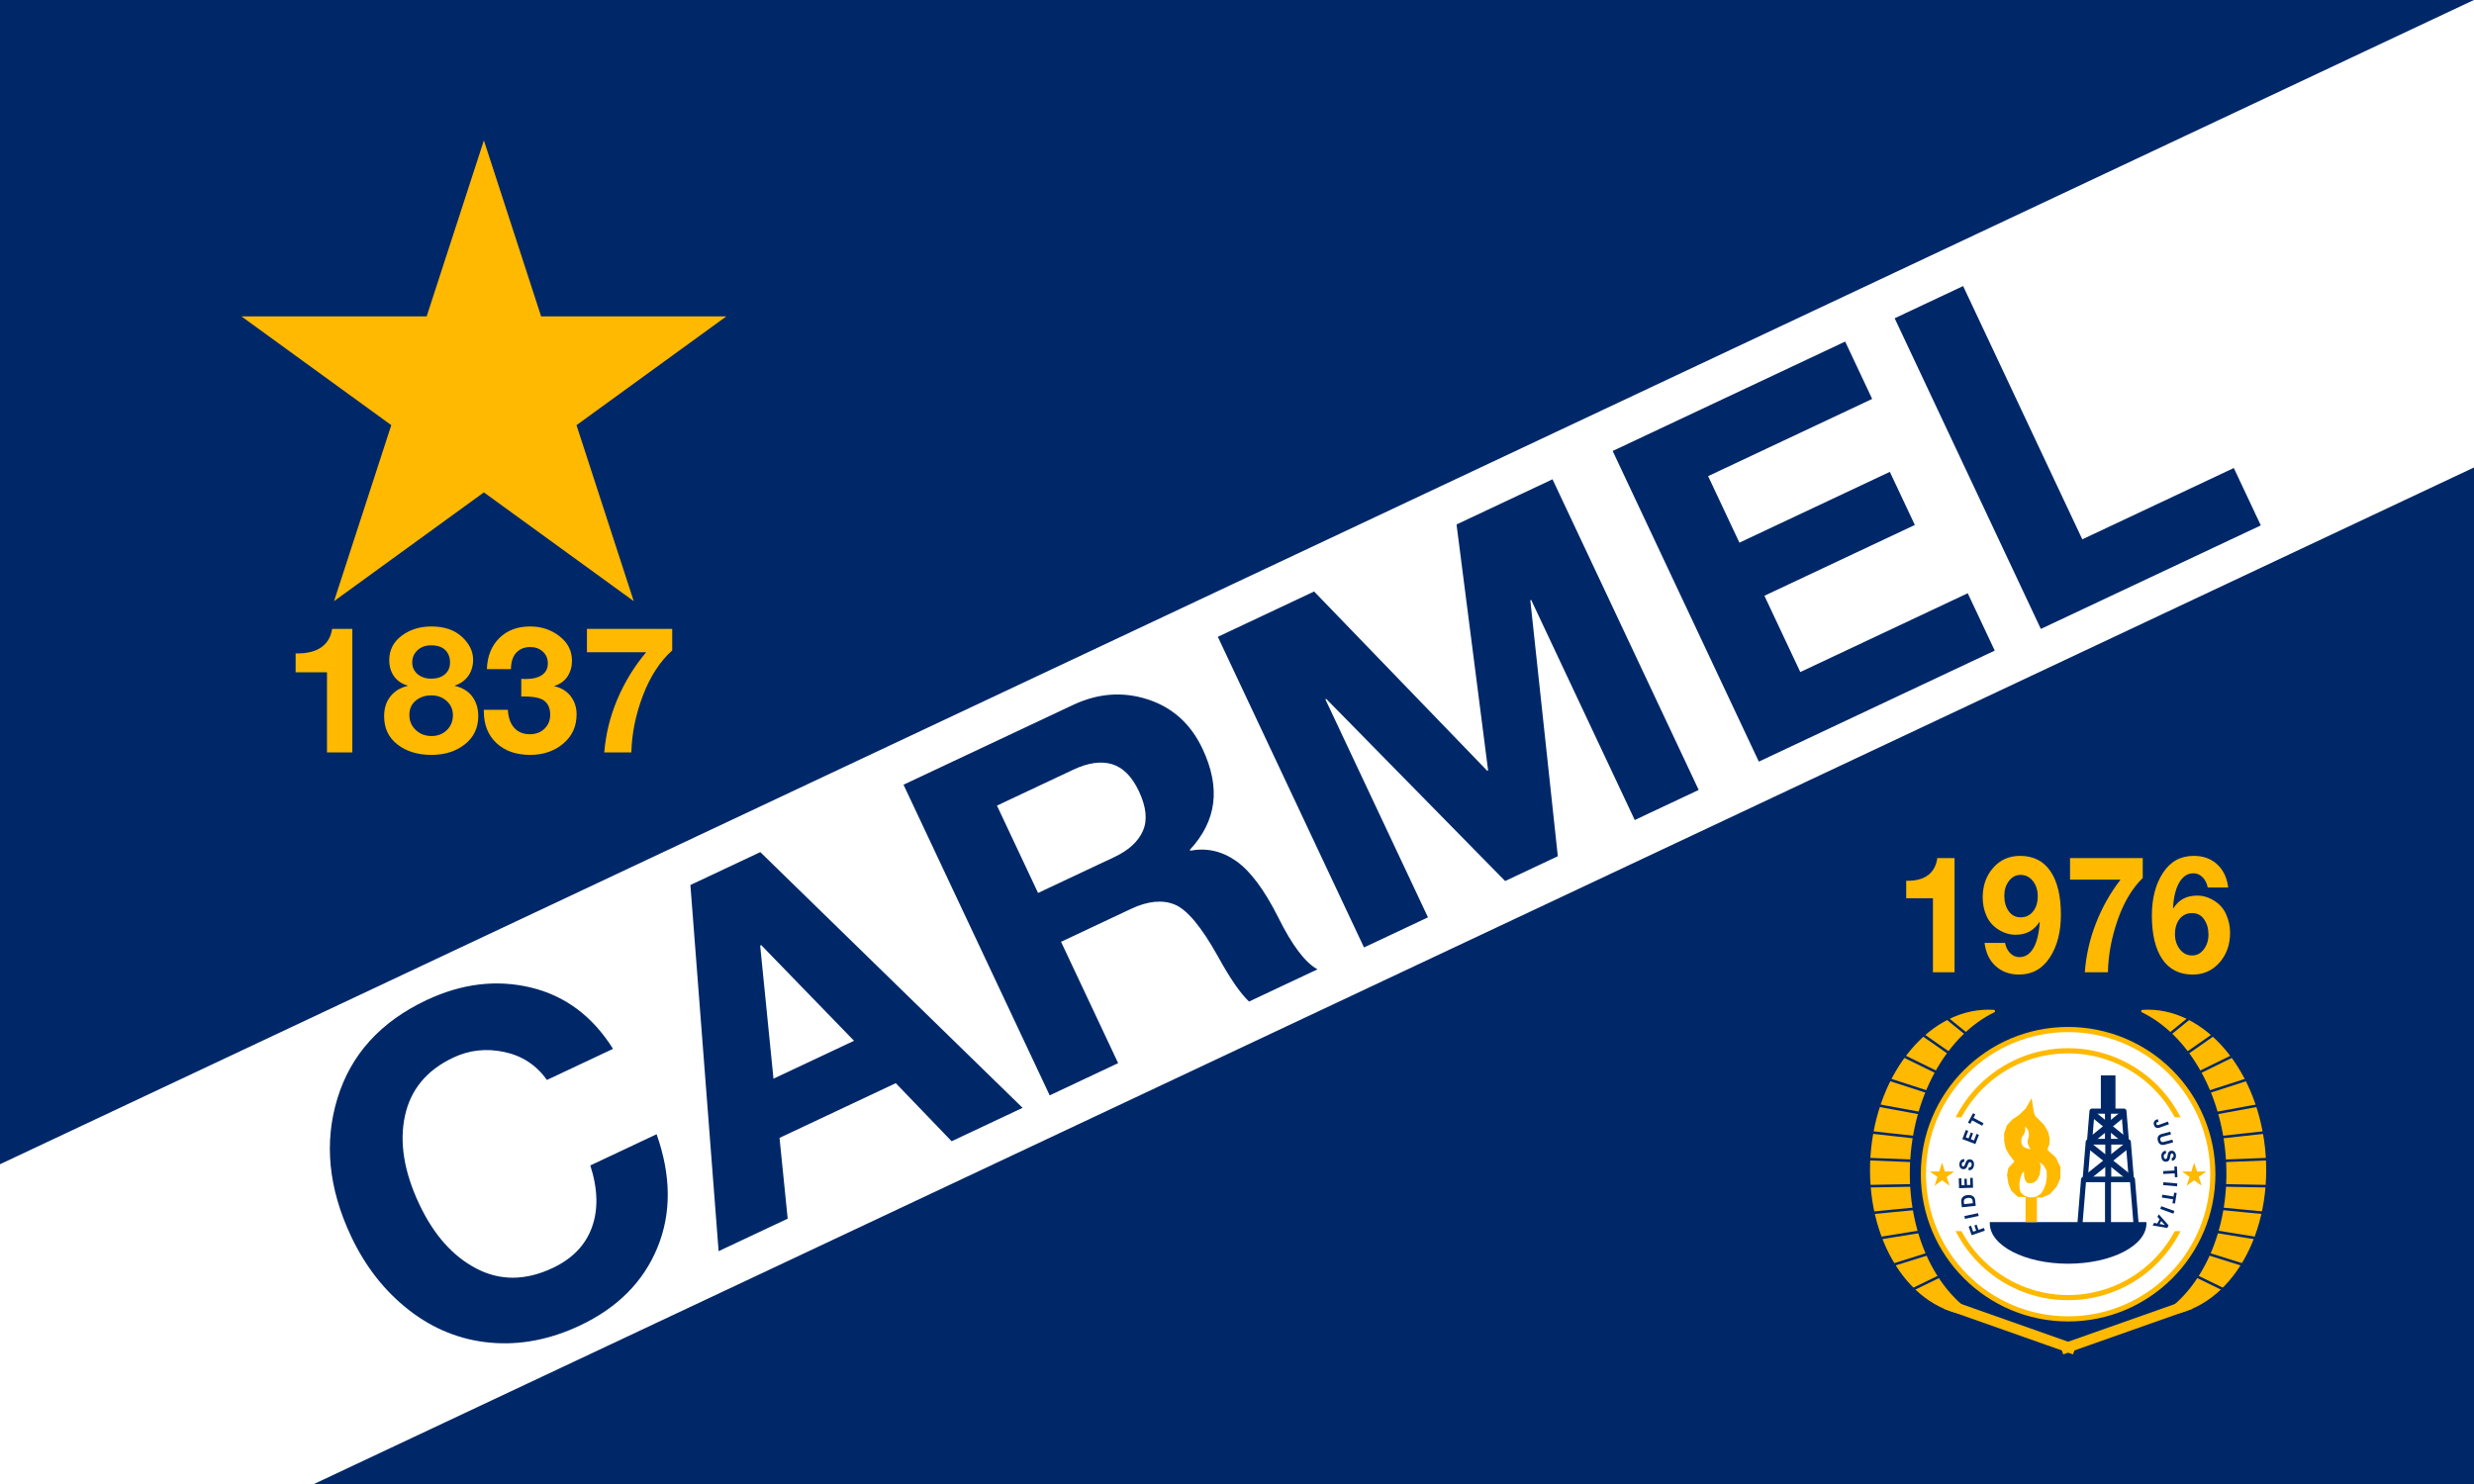 <svg version="1.1" viewBox="0.0 0.0 960.0 576.0" fill="none" stroke="none" stroke-linecap="square" stroke-miterlimit="10" xmlns:xlink="http://www.w3.org/1999/xlink" xmlns="http://www.w3.org/2000/svg"><rect x="0.0" y="0.0" width="960.0" height="576.0" fill="#808080" stroke="none"/><clipPath id="g30f2c324605_0_31.0"><path d="m0 0l960.0 0l0 576.0l-960.0 0l0 -576.0z" clip-rule="nonzero"/></clipPath><g clip-path="url(#g30f2c324605_0_31.0)"><path fill="#002868" d="m0 0l960.0 0l0 576.0l-960.0 0z" fill-rule="evenodd"/><path fill="#ffffff" d="m746.344 455.756l0 0c0 -31.015 25.143 -56.157 56.158 -56.157l0 0c14.894 0 29.178 5.917 39.709 16.448c10.532 10.532 16.448 24.815 16.448 39.709l0 0c0 31.015 -25.143 56.157 -56.157 56.157l0 0c-31.015 0 -56.158 -25.143 -56.158 -56.157z" fill-rule="evenodd"/><path stroke="#ffb900" stroke-width="2.0" stroke-linejoin="round" stroke-linecap="butt" d="m746.344 455.756l0 0c0 -31.015 25.143 -56.157 56.158 -56.157l0 0c14.894 0 29.178 5.917 39.709 16.448c10.532 10.532 16.448 24.815 16.448 39.709l0 0c0 31.015 -25.143 56.157 -56.157 56.157l0 0c-31.015 0 -56.158 -25.143 -56.158 -56.157z" fill-rule="evenodd"/><path fill="#ffffff" d="m754.596 455.756l0 0c0 -26.457 21.448 -47.906 47.906 -47.906l0 0c12.705 0 24.89 5.047 33.874 14.031c8.984 8.984 14.031 21.169 14.031 33.874l0 0c0 26.457 -21.448 47.905 -47.905 47.905l0 0c-26.458 0 -47.906 -21.448 -47.906 -47.905z" fill-rule="evenodd"/><path stroke="#ffb900" stroke-width="2.0" stroke-linejoin="round" stroke-linecap="butt" d="m754.596 455.756l0 0c0 -26.457 21.448 -47.906 47.906 -47.906l0 0c12.705 0 24.89 5.047 33.874 14.031c8.984 8.984 14.031 21.169 14.031 33.874l0 0c0 26.457 -21.448 47.905 -47.905 47.905l0 0c-26.458 0 -47.906 -21.448 -47.906 -47.905z" fill-rule="evenodd"/><path fill="#002868" d="m772.108 474.842l0 0c0 -8.645 13.608 -15.654 30.394 -15.654l0 0c16.786 0 30.394 7.008 30.394 15.654l0 0c0 8.645 -13.608 15.654 -30.394 15.654l0 0c-16.786 0 -30.394 -7.008 -30.394 -15.654z" fill-rule="evenodd"/><path fill="#ffffff" d="m770.47 442.659l64.063 0l0 31.685l-64.063 0z" fill-rule="evenodd"/><path fill="#ffffff" d="m-54.646 477.611l1020.472 -480.378l69.89 148.567l-1020.472 480.378z" fill-rule="evenodd"/><path fill="#002868" d="m165.523 388.177q20.527 -9.663 40.457 -4.884q19.924 4.765 31.902 23.805l-25.644 12.072q-6.202 -8.669 -16.612 -10.866q-10.396 -2.204 -19.712 2.181q-15.508 7.3 -18.798 22.699q-3.275 15.392 5.531 34.112q8.42 17.9 22.234 25.092q13.813 7.192 29.562 -0.221q11.465 -5.397 15.235 -15.772q3.778 -10.396 -0.621 -24.041l25.729 -12.112q8.503 24.095 0.304 44.033q-8.206 19.924 -30.132 30.245q-17.403 8.192 -34.719 6.621q-17.302 -1.578 -31.506 -12.611q-14.21 -11.047 -22.551 -28.776q-13.076 -27.797 -5.267 -53.371q7.803 -25.588 34.607 -38.206zm129.504 -57.44l101.778 99.261l-27.539 12.964l-21.672 -22.541l-45.111 21.236l3.165 31.357l-26.804 12.618l-10.946 -142.123l27.129 -12.771zm-0.056 36.293l5.168 51.656l31.257 -14.714l-36.015 -37.135l-0.41 0.193zm121.347 -93.389q14.603 -6.874 29.035 -2.184q14.446 4.684 21.277 19.204q5.354 11.382 4.116 21.083q-1.231 9.68 -9.043 18.107l0.153 0.325q9.541 -1.78 17.789 4.008q8.263 5.781 16.369 21.912q8.007 16.177 15.209 20.144l-26.549 12.498q-5.072 -4.762 -12.064 -17.497q-9.61 -17.236 -16.781 -20.146q-7.164 -2.931 -16.975 1.687l-27.129 12.771l22.155 47.096l-26.563 12.504l-56.721 -120.575l65.723 -30.938zm16.09 59.017q8.327 -3.92 11.075 -10.153q2.763 -6.24 -1.54 -15.387q-4.037 -8.582 -10.435 -10.51q-6.398 -1.927 -15.05 2.145l-29.603 13.935l15.95 33.905l29.603 -13.935zm77.511 -103.079l67.193 69.605l0.325 -0.153l-12.202 -95.093l0.017 -0.405l37.18 -17.502l56.721 120.575l-24.81 11.679l-40.193 -85.44l-0.339 0.16l10.675 99.335l-20.442 9.623l-69.41 -70.685l-0.339 0.16l39.807 84.62l-24.824 11.686l-56.721 -120.575l37.364 -17.589zm206.071 -97.006l10.476 22.268l-63.659 29.967l12.145 25.817l58.372 -27.478l9.697 20.614l-58.372 27.478l13.928 29.606l64.974 -30.586l10.476 22.268l-91.537 43.09l-56.721 -120.575l90.222 -42.471zm45.767 -21.544l46.246 98.306l58.796 -27.677l10.476 22.268l-85.359 40.182l-56.721 -120.575l26.563 -12.504z" fill-rule="nonzero"/><path fill="#ffb900" d="m128.876 244.093c-0.473 3.12 -1.855 5.491 -4.145 7.11c-2.283 1.612 -5.407 2.418 -9.372 2.418l-0.642 0l0 7.322l12.166 0l0 31.093l9.834 0l0 -47.944z" fill-rule="evenodd"/><path fill="#ffb900" d="m167.333 250.479c2.388 0 4.202 0.609 5.441 1.828c1.239 1.211 1.859 2.82 1.859 4.826c0 1.917 -0.665 3.444 -1.994 4.58c-1.329 1.137 -3.086 1.705 -5.272 1.705c-2.185 0 -3.965 -0.591 -5.339 -1.772c-1.374 -1.181 -2.061 -2.686 -2.061 -4.514c0 -1.917 0.68 -3.503 2.039 -4.759c1.367 -1.263 3.143 -1.895 5.328 -1.895zm0.034 19.425c2.388 0 4.382 0.732 5.981 2.195c1.6 1.456 2.399 3.288 2.399 5.494c0 2.34 -0.789 4.276 -2.366 5.806c-1.577 1.523 -3.56 2.285 -5.948 2.285c-2.411 0 -4.446 -0.78 -6.105 -2.34c-1.652 -1.56 -2.478 -3.499 -2.478 -5.817c0 -2.385 0.826 -4.25 2.478 -5.595c1.66 -1.352 3.672 -2.028 6.038 -2.028zm0.034 -26.747c-4.506 0 -8.358 1.204 -11.557 3.611c-3.199 2.407 -4.799 5.561 -4.799 9.462c0 2.43 0.612 4.514 1.836 6.252c1.232 1.739 2.996 2.942 5.294 3.611l0 0.134c-2.884 0.691 -5.125 2.069 -6.725 4.135c-1.6 2.058 -2.399 4.603 -2.399 7.634c0 4.658 1.735 8.325 5.204 11c3.469 2.675 7.863 4.012 13.179 4.012c5.137 0 9.443 -1.363 12.92 -4.09c3.484 -2.734 5.227 -6.397 5.227 -10.989c0 -2.942 -0.762 -5.45 -2.287 -7.523c-1.517 -2.073 -3.774 -3.466 -6.77 -4.179l0 -0.134c2.343 -0.825 4.104 -2.121 5.283 -3.889c1.187 -1.776 1.78 -3.823 1.78 -6.141c0 -3.232 -1.442 -6.189 -4.326 -8.871c-2.884 -2.69 -6.838 -4.034 -11.861 -4.034z" fill-rule="evenodd"/><path fill="#ffb900" d="m205.654 243.157c-4.889 0 -8.854 1.501 -11.895 4.502c-3.041 2.994 -4.652 7.01 -4.832 12.047l9.327 0c0.045 -2.831 0.747 -4.963 2.106 -6.397c1.367 -1.441 3.154 -2.162 5.362 -2.162c1.983 0 3.62 0.587 4.911 1.761c1.299 1.166 1.949 2.708 1.949 4.625c0 1.917 -0.751 3.399 -2.253 4.447c-1.494 1.048 -3.627 1.571 -6.398 1.571l-1.656 -0.067l0 6.854l1.048 0c3.92 0 6.593 0.591 8.02 1.772c1.434 1.181 2.152 2.964 2.152 5.349c0 2.14 -0.732 3.93 -2.197 5.372c-1.464 1.434 -3.368 2.151 -5.711 2.151c-2.546 0 -4.562 -0.825 -6.049 -2.474c-1.487 -1.649 -2.309 -3.979 -2.467 -6.988l-9.327 0l0 0.568c0 5.171 1.633 9.283 4.9 12.337c3.267 3.054 7.626 4.58 13.078 4.58c5.069 0 9.338 -1.452 12.808 -4.358c3.469 -2.912 5.204 -6.709 5.204 -11.39c0 -2.675 -0.755 -5.004 -2.264 -6.988c-1.509 -1.984 -3.616 -3.288 -6.319 -3.912l0 -0.134c2.23 -0.691 3.92 -1.917 5.069 -3.678c1.149 -1.761 1.723 -3.8 1.723 -6.118c0 -3.811 -1.618 -6.976 -4.855 -9.495c-3.229 -2.519 -7.04 -3.778 -11.433 -3.778z" fill-rule="evenodd"/><path fill="#ffb900" d="m227.755 244.093l0 9.061l22.979 0c-4.618 5.505 -8.343 11.59 -11.174 18.255c-2.824 6.664 -4.517 13.541 -5.08 20.629l10.51 0c0.18 -7.355 1.678 -14.726 4.495 -22.111c2.816 -7.393 6.601 -13.217 11.355 -17.475l0 -8.358z" fill-rule="evenodd"/><path fill="#ffb900" d="m751.749 333.065c-0.404 2.884 -1.582 5.074 -3.535 6.57c-1.947 1.49 -4.611 2.235 -7.992 2.235l-0.548 0l0 6.766l10.375 0l0 28.732l8.386 0l0 -44.304z" fill-rule="evenodd"/><path fill="#ffb900" d="m784.026 339.584c1.96 0 3.564 0.793 4.813 2.379c1.249 1.586 1.873 3.543 1.873 5.87c0 2.472 -0.612 4.459 -1.835 5.963c-1.217 1.504 -2.824 2.255 -4.822 2.255c-1.94 0 -3.477 -0.793 -4.611 -2.379c-1.134 -1.586 -1.7 -3.584 -1.7 -5.994c0 -2.266 0.599 -4.181 1.796 -5.746c1.204 -1.565 2.699 -2.348 4.486 -2.348zm-0.173 -7.384c-4.246 0 -7.723 1.545 -10.432 4.634c-2.709 3.09 -4.063 6.931 -4.063 11.524c0 2.554 0.493 4.94 1.479 7.157c0.993 2.211 2.546 3.982 4.659 5.314c2.113 1.325 4.304 1.988 6.571 1.988c2.075 0 3.865 -0.402 5.37 -1.205c1.511 -0.803 2.824 -2.049 3.938 -3.738l0.115 0.124c-0.307 4.449 -1.143 7.813 -2.507 10.092c-1.364 2.273 -3.16 3.409 -5.389 3.409c-1.345 0 -2.526 -0.505 -3.545 -1.514c-1.018 -1.009 -1.691 -2.348 -2.017 -4.016l-7.954 0c0.48 3.872 1.931 6.89 4.352 9.052c2.421 2.163 5.427 3.244 9.02 3.244c5.072 0 9.049 -2.197 11.931 -6.591c2.882 -4.401 4.323 -9.938 4.323 -16.611c0 -7.271 -1.345 -12.897 -4.035 -16.879c-2.69 -3.989 -6.628 -5.983 -11.816 -5.983z" fill-rule="evenodd"/><path fill="#ffb900" d="m803.248 333.065l0 8.373l19.596 0c-3.938 5.087 -7.115 10.71 -9.529 16.869c-2.408 6.158 -3.852 12.513 -4.332 19.062l8.963 0c0.154 -6.797 1.431 -13.608 3.833 -20.432c2.402 -6.831 5.629 -12.214 9.683 -16.148l0 -7.724z" fill-rule="evenodd"/><path fill="#ffb900" d="m850.596 354.413c2.017 0 3.583 0.82 4.697 2.461c1.114 1.634 1.671 3.594 1.671 5.88c0 2.224 -0.602 4.13 -1.806 5.716c-1.198 1.586 -2.699 2.379 -4.505 2.379c-1.979 0 -3.589 -0.814 -4.832 -2.441c-1.236 -1.627 -1.854 -3.553 -1.854 -5.777c0 -2.451 0.599 -4.432 1.796 -5.942c1.204 -1.517 2.815 -2.276 4.832 -2.276zm0.634 -22.214c-5.091 0 -9.068 2.2 -11.931 6.601c-2.863 4.394 -4.294 9.917 -4.294 16.57c0 7.291 1.348 12.931 4.044 16.92c2.703 3.982 6.647 5.973 11.835 5.973c4.169 0 7.621 -1.548 10.355 -4.645c2.741 -3.103 4.111 -6.962 4.111 -11.575c0 -2.451 -0.496 -4.802 -1.489 -7.054c-0.986 -2.259 -2.542 -4.051 -4.669 -5.376c-2.12 -1.332 -4.313 -1.998 -6.58 -1.998c-2.036 0 -3.81 0.388 -5.322 1.164c-1.505 0.769 -2.824 2.029 -3.958 3.78l-0.115 -0.124c0.211 -4.161 1.012 -7.446 2.402 -9.856c1.396 -2.41 3.228 -3.615 5.495 -3.615c1.326 0 2.498 0.491 3.516 1.473c1.018 0.975 1.7 2.317 2.046 4.027l7.954 0c-0.48 -3.81 -1.912 -6.807 -4.294 -8.99c-2.382 -2.183 -5.418 -3.275 -9.107 -3.275z" fill-rule="evenodd"/><path fill="#ffb900" d="m93.688 122.802l71.87 4.8065186E-4l22.209 -68.309l22.209 68.309l71.87 -4.8065186E-4l-58.144 42.217l22.21 68.309l-58.144 -42.218l-58.144 42.218l22.21 -68.309z" fill-rule="evenodd"/><path fill="#ffb900" d="m765.433 510.162l0 0c-23.866 -1.531 -41.372 -29.12 -39.102 -61.622c2.27 -32.502 23.457 -57.609 47.323 -56.079l0 0c-18.113 8.812 -31.073 31.288 -32.869 57.006c-1.796 25.718 7.922 49.648 24.649 60.695z" fill-rule="evenodd"/><path stroke="#ffb900" stroke-width="1.0" stroke-linejoin="round" stroke-linecap="butt" d="m765.433 510.162l0 0c-23.866 -1.531 -41.372 -29.12 -39.102 -61.622c2.27 -32.502 23.457 -57.609 47.323 -56.079l0 0c-18.113 8.812 -31.073 31.288 -32.869 57.006c-1.796 25.718 7.922 49.648 24.649 60.695z" fill-rule="evenodd"/><path fill="#000000" fill-opacity="0.0" d="m756.787 506.759l46.394 16.378" fill-rule="evenodd"/><path stroke="#ffb900" stroke-width="4.0" stroke-linejoin="round" stroke-linecap="butt" d="m756.787 506.759l46.394 16.378" fill-rule="evenodd"/><path fill="#000000" fill-opacity="0.0" d="m739.676 501.708l15.78 -7.685" fill-rule="evenodd"/><path stroke="#002868" stroke-width="1.0" stroke-linejoin="round" stroke-linecap="butt" d="m739.676 501.708l15.78 -7.685" fill-rule="evenodd"/><path fill="#ffffff" d="m753.484 433.661l12.504 0l0 44.189l-12.504 0z" fill-rule="evenodd"/><path fill="#ffffff" d="m851.52 433.661l-12.504 0l0 44.189l12.504 0z" fill-rule="evenodd"/><path fill="#000000" fill-opacity="0.0" d="m732.584 491.567l17.48 -5.48" fill-rule="evenodd"/><path stroke="#002868" stroke-width="1.0" stroke-linejoin="round" stroke-linecap="butt" d="m732.584 491.567l17.48 -5.48" fill-rule="evenodd"/><path fill="#000000" fill-opacity="0.0" d="m727.845 480.851l18.52 -2.992" fill-rule="evenodd"/><path stroke="#002868" stroke-width="1.0" stroke-linejoin="round" stroke-linecap="butt" d="m727.845 480.851l18.52 -2.992" fill-rule="evenodd"/><path fill="#000000" fill-opacity="0.0" d="m724.588 470.947l19.213 -1.858" fill-rule="evenodd"/><path stroke="#002868" stroke-width="1.0" stroke-linejoin="round" stroke-linecap="butt" d="m724.588 470.947l19.213 -1.858" fill-rule="evenodd"/><path fill="#000000" fill-opacity="0.0" d="m723.255 460.441l19.213 -0.346" fill-rule="evenodd"/><path stroke="#002868" stroke-width="1.0" stroke-linejoin="round" stroke-linecap="butt" d="m723.255 460.441l19.213 -0.346" fill-rule="evenodd"/><path fill="#000000" fill-opacity="0.0" d="m723.174 449.822l19.213 0.756" fill-rule="evenodd"/><path stroke="#002868" stroke-width="1.0" stroke-linejoin="round" stroke-linecap="butt" d="m723.174 449.822l19.213 0.756" fill-rule="evenodd"/><path fill="#000000" fill-opacity="0.0" d="m724.461 439.346l19.181 2.11" fill-rule="evenodd"/><path stroke="#002868" stroke-width="1.0" stroke-linejoin="round" stroke-linecap="butt" d="m724.461 439.346l19.181 2.11" fill-rule="evenodd"/><path fill="#000000" fill-opacity="0.0" d="m726.968 428.735l18.866 3.465" fill-rule="evenodd"/><path stroke="#002868" stroke-width="1.0" stroke-linejoin="round" stroke-linecap="butt" d="m726.968 428.735l18.866 3.465" fill-rule="evenodd"/><path fill="#000000" fill-opacity="0.0" d="m731.053 418.357l17.827 5.764" fill-rule="evenodd"/><path stroke="#002868" stroke-width="1.0" stroke-linejoin="round" stroke-linecap="butt" d="m731.053 418.357l17.827 5.764" fill-rule="evenodd"/><path fill="#000000" fill-opacity="0.0" d="m736.331 408.762l16.441 8.063" fill-rule="evenodd"/><path stroke="#002868" stroke-width="1.0" stroke-linejoin="round" stroke-linecap="butt" d="m736.331 408.762l16.441 8.063" fill-rule="evenodd"/><path fill="#000000" fill-opacity="0.0" d="m743.273 399.667l14.394 10.047" fill-rule="evenodd"/><path stroke="#002868" stroke-width="1.0" stroke-linejoin="round" stroke-linecap="butt" d="m743.273 399.667l14.394 10.047" fill-rule="evenodd"/><path fill="#000000" fill-opacity="0.0" d="m751.094 391.64l13.354 10.866" fill-rule="evenodd"/><path stroke="#002868" stroke-width="1.0" stroke-linejoin="round" stroke-linecap="butt" d="m751.094 391.64l13.354 10.866" fill-rule="evenodd"/><path fill="#ffb900" d="m839.57 510.163l0 0c23.866 -1.531 41.372 -29.12 39.102 -61.622c-2.27 -32.502 -23.457 -57.609 -47.323 -56.079l0 0c18.113 8.812 31.073 31.288 32.869 57.006c1.796 25.718 -7.922 49.648 -24.649 60.695z" fill-rule="evenodd"/><path stroke="#ffb900" stroke-width="1.0" stroke-linejoin="round" stroke-linecap="butt" d="m839.57 510.163l0 0c23.866 -1.531 41.372 -29.12 39.102 -61.622c-2.27 -32.502 -23.457 -57.609 -47.323 -56.079l0 0c18.113 8.812 31.073 31.288 32.869 57.006c1.796 25.718 -7.922 49.648 -24.649 60.695z" fill-rule="evenodd"/><path fill="#000000" fill-opacity="0.0" d="m865.327 501.709l-15.78 -7.685" fill-rule="evenodd"/><path stroke="#002868" stroke-width="1.0" stroke-linejoin="round" stroke-linecap="butt" d="m865.327 501.709l-15.78 -7.685" fill-rule="evenodd"/><path fill="#000000" fill-opacity="0.0" d="m872.418 491.568l-17.48 -5.48" fill-rule="evenodd"/><path stroke="#002868" stroke-width="1.0" stroke-linejoin="round" stroke-linecap="butt" d="m872.418 491.568l-17.48 -5.48" fill-rule="evenodd"/><path fill="#000000" fill-opacity="0.0" d="m877.157 480.852l-18.52 -2.992" fill-rule="evenodd"/><path stroke="#002868" stroke-width="1.0" stroke-linejoin="round" stroke-linecap="butt" d="m877.157 480.852l-18.52 -2.992" fill-rule="evenodd"/><path fill="#000000" fill-opacity="0.0" d="m880.415 470.948l-19.213 -1.858" fill-rule="evenodd"/><path stroke="#002868" stroke-width="1.0" stroke-linejoin="round" stroke-linecap="butt" d="m880.415 470.948l-19.213 -1.858" fill-rule="evenodd"/><path fill="#000000" fill-opacity="0.0" d="m881.748 460.442l-19.213 -0.346" fill-rule="evenodd"/><path stroke="#002868" stroke-width="1.0" stroke-linejoin="round" stroke-linecap="butt" d="m881.748 460.442l-19.213 -0.346" fill-rule="evenodd"/><path fill="#000000" fill-opacity="0.0" d="m881.829 449.823l-19.213 0.756" fill-rule="evenodd"/><path stroke="#002868" stroke-width="1.0" stroke-linejoin="round" stroke-linecap="butt" d="m881.829 449.823l-19.213 0.756" fill-rule="evenodd"/><path fill="#000000" fill-opacity="0.0" d="m880.542 439.347l-19.181 2.11" fill-rule="evenodd"/><path stroke="#002868" stroke-width="1.0" stroke-linejoin="round" stroke-linecap="butt" d="m880.542 439.347l-19.181 2.11" fill-rule="evenodd"/><path fill="#000000" fill-opacity="0.0" d="m878.034 428.736l-18.866 3.465" fill-rule="evenodd"/><path stroke="#002868" stroke-width="1.0" stroke-linejoin="round" stroke-linecap="butt" d="m878.034 428.736l-18.866 3.465" fill-rule="evenodd"/><path fill="#000000" fill-opacity="0.0" d="m873.949 418.359l-17.827 5.764" fill-rule="evenodd"/><path stroke="#002868" stroke-width="1.0" stroke-linejoin="round" stroke-linecap="butt" d="m873.949 418.359l-17.827 5.764" fill-rule="evenodd"/><path fill="#000000" fill-opacity="0.0" d="m868.671 408.763l-16.441 8.063" fill-rule="evenodd"/><path stroke="#002868" stroke-width="1.0" stroke-linejoin="round" stroke-linecap="butt" d="m868.671 408.763l-16.441 8.063" fill-rule="evenodd"/><path fill="#000000" fill-opacity="0.0" d="m861.73 399.668l-14.394 10.047" fill-rule="evenodd"/><path stroke="#002868" stroke-width="1.0" stroke-linejoin="round" stroke-linecap="butt" d="m861.73 399.668l-14.394 10.047" fill-rule="evenodd"/><path fill="#000000" fill-opacity="0.0" d="m853.909 391.642l-13.354 10.866" fill-rule="evenodd"/><path stroke="#002868" stroke-width="1.0" stroke-linejoin="round" stroke-linecap="butt" d="m853.909 391.642l-13.354 10.866" fill-rule="evenodd"/><path fill="#000000" fill-opacity="0.0" d="m848.218 506.759l-46.394 16.378" fill-rule="evenodd"/><path stroke="#ffb900" stroke-width="4.0" stroke-linejoin="round" stroke-linecap="butt" d="m848.218 506.759l-46.394 16.378" fill-rule="evenodd"/><path fill="#ffb900" d="m785.992 464.643l4.409 0l0 9.701l-4.409 0z" fill-rule="evenodd"/><path fill="#002868" d="m815.208 417.409l5.669 0l0 13.858l-5.669 0z" fill-rule="evenodd"/><path fill="#002868" d="m762.058 466.555c-0.048 -0.461 0.057 -0.828 0.314 -1.1c0.256 -0.272 0.695 -0.44 1.317 -0.505c0.539 -0.056 0.956 0.019 1.252 0.224c0.295 0.204 0.461 0.483 0.498 0.836l0.104 1.011l-3.401 0.351zm-0.797 2.029l5.393 -0.557l-0.228 -2.205c-0.071 -0.688 -0.371 -1.21 -0.901 -1.565c-0.53 -0.355 -1.216 -0.49 -2.057 -0.403c-0.841 0.087 -1.474 0.362 -1.899 0.825c-0.426 0.464 -0.604 1.03 -0.535 1.7z" fill-rule="evenodd"/><path fill="#002868" d="m760.313 451.764c-0.055 0.534 0.049 0.998 0.314 1.391c0.264 0.392 0.638 0.613 1.122 0.663c0.366 0.038 0.678 -0.033 0.934 -0.214c0.256 -0.181 0.452 -0.424 0.59 -0.727c0.137 -0.303 0.271 -0.643 0.405 -1.019c0.112 -0.292 0.231 -0.5 0.358 -0.625c0.126 -0.125 0.276 -0.179 0.45 -0.161c0.214 0.022 0.37 0.128 0.469 0.318c0.098 0.189 0.132 0.433 0.101 0.731c-0.034 0.33 -0.144 0.589 -0.33 0.776c-0.186 0.187 -0.446 0.266 -0.781 0.236l-0.11 1.07l0.029 0.003c0.59 0.061 1.073 -0.091 1.449 -0.455c0.376 -0.364 0.596 -0.863 0.661 -1.496c0.068 -0.663 -0.036 -1.193 -0.314 -1.59c-0.279 -0.397 -0.679 -0.623 -1.2 -0.677c-0.396 -0.041 -0.735 0.042 -1.017 0.25c-0.282 0.207 -0.499 0.514 -0.651 0.92c-0.222 0.605 -0.378 0.997 -0.469 1.174c-0.092 0.177 -0.174 0.291 -0.247 0.344c-0.073 0.053 -0.176 0.072 -0.312 0.058c-0.197 -0.02 -0.341 -0.107 -0.432 -0.261c-0.091 -0.155 -0.125 -0.344 -0.102 -0.569c0.034 -0.33 0.128 -0.566 0.281 -0.708c0.152 -0.142 0.364 -0.207 0.636 -0.195l0.111 -1.07c-0.553 -0.057 -1 0.082 -1.341 0.418c-0.34 0.336 -0.542 0.807 -0.605 1.415z" fill-rule="evenodd"/><path fill="#002868" d="m761.462 442.122l5.064 1.93l1.37 -3.584l-0.935 -0.357l-0.972 2.544l-1.243 -0.474l0.874 -2.286l-0.866 -0.33l-0.874 2.286l-1.084 -0.413l0.953 -2.493l-0.935 -0.357z" fill-rule="evenodd"/><path fill="#002868" d="m765.069 479.44l5.122 -1.771l-0.364 -1.052l-2.116 0.732l-0.693 -1.999l-0.876 0.303l0.693 1.999l-1.184 0.409l-0.799 -2.306l-0.946 0.327z" fill-rule="evenodd"/><path fill="#002868" d="m762.49 473.085l5.303 -1.117l-0.23 -1.089l-5.303 1.117z" fill-rule="evenodd"/><path fill="#002868" d="m760.196 461.182l5.418 -0.18l-0.127 -3.836l-1.001 0.033l0.09 2.724l-1.33 0.044l-0.081 -2.447l-0.927 0.031l0.081 2.447l-1.16 0.038l-0.088 -2.668l-1.001 0.033z" fill-rule="evenodd"/><path fill="#002868" d="m763.656 435.723l0.883 0.471l0.714 -1.335l3.897 2.081l0.523 -0.978l-3.898 -2.081l0.716 -1.338l-0.883 -0.471z" fill-rule="evenodd"/><path fill="#002868" d="m844.336 448.378c-0.047 -0.535 -0.237 -0.971 -0.571 -1.306c-0.333 -0.335 -0.742 -0.481 -1.227 -0.439c-0.367 0.032 -0.659 0.161 -0.877 0.387c-0.217 0.227 -0.364 0.502 -0.442 0.826c-0.077 0.324 -0.145 0.683 -0.205 1.077c-0.055 0.308 -0.133 0.535 -0.233 0.681c-0.1 0.147 -0.237 0.228 -0.412 0.243c-0.214 0.019 -0.388 -0.056 -0.521 -0.224c-0.132 -0.167 -0.211 -0.4 -0.237 -0.699c-0.029 -0.331 0.03 -0.606 0.177 -0.824c0.147 -0.219 0.388 -0.345 0.723 -0.379l-0.094 -1.072l-0.03 0.003c-0.591 0.052 -1.037 0.292 -1.337 0.721c-0.3 0.429 -0.422 0.96 -0.367 1.594c0.058 0.664 0.261 1.164 0.609 1.502c0.349 0.337 0.784 0.483 1.306 0.438c0.397 -0.035 0.714 -0.181 0.952 -0.437c0.238 -0.257 0.393 -0.599 0.465 -1.027c0.103 -0.636 0.183 -1.05 0.239 -1.242c0.057 -0.191 0.116 -0.319 0.177 -0.385c0.061 -0.066 0.16 -0.104 0.295 -0.116c0.197 -0.017 0.355 0.041 0.473 0.175c0.119 0.135 0.188 0.315 0.207 0.54c0.029 0.331 -0.018 0.58 -0.142 0.748c-0.123 0.168 -0.319 0.272 -0.588 0.312l0.094 1.072c0.554 -0.049 0.967 -0.27 1.237 -0.664c0.271 -0.394 0.38 -0.895 0.326 -1.504z" fill-rule="evenodd"/><path fill="#002868" d="m844.872 459.351l-5.401 -0.473l-0.097 1.109l5.401 0.473z" fill-rule="evenodd"/><path fill="#002868" d="m843.737 470.026l-5.093 -1.851l-0.381 1.046l5.093 1.851z" fill-rule="evenodd"/><path fill="#002868" d="m841.237 435.333l-3.48 1.265c-0.316 0.115 -0.544 0.145 -0.684 0.09c-0.139 -0.055 -0.242 -0.173 -0.308 -0.355c-0.073 -0.201 -0.066 -0.376 0.023 -0.523c0.088 -0.147 0.302 -0.283 0.641 -0.406l0.192 -0.07l-0.343 -0.942l-0.47 0.171c-0.474 0.172 -0.798 0.455 -0.972 0.847c-0.173 0.393 -0.176 0.82 -0.008 1.282c0.19 0.522 0.479 0.862 0.866 1.021c0.389 0.16 0.856 0.14 1.402 -0.058l3.522 -1.28z" fill-rule="evenodd"/><path fill="#002868" d="m842.132 439.246l-3.29 0.882c-0.661 0.177 -1.125 0.489 -1.39 0.934c-0.265 0.446 -0.305 1.012 -0.12 1.7c0.184 0.683 0.505 1.152 0.965 1.407c0.46 0.255 1.015 0.296 1.664 0.122l3.29 -0.882l-0.288 -1.072l-3.29 0.882c-0.382 0.102 -0.681 0.102 -0.897 -0.002c-0.215 -0.103 -0.373 -0.341 -0.474 -0.715c-0.093 -0.347 -0.072 -0.626 0.063 -0.835c0.136 -0.209 0.392 -0.364 0.769 -0.465l3.287 -0.881z" fill-rule="evenodd"/><path fill="#002868" d="m844.716 452.75l-1 0.052l0.079 1.513l-4.414 0.231l0.058 1.109l4.414 -0.231l0.079 1.516l1 -0.052z" fill-rule="evenodd"/><path fill="#002868" d="m844.631 463.065l-0.989 -0.157l-0.237 1.496l-4.366 -0.691l-0.174 1.096l4.366 0.691l-0.237 1.5l0.989 0.157z" fill-rule="evenodd"/><path fill="#002868" d="m840.057 475.48l-2.05 -0.409l0.636 -1.145l1.422 1.539zm1.442 0.151l-3.809 -4.304l-0.545 0.982l0.864 0.933l-0.918 1.653l-1.238 -0.252l-0.56 1.009l5.655 0.972z" fill-rule="evenodd"/><path fill="#ffb900" d="m748.879 454.7l3.597 3.0517578E-5l1.112 -3.417l1.112 3.417l3.597 -3.0517578E-5l-2.91 2.112l1.112 3.417l-2.91 -2.112l-2.91 2.112l1.112 -3.417z" fill-rule="evenodd"/><path fill="#ffb900" d="m846.707 454.7l3.597 3.0517578E-5l1.112 -3.417l1.112 3.417l3.597 -3.0517578E-5l-2.91 2.112l1.112 3.417l-2.91 -2.112l-2.91 2.112l1.112 -3.417z" fill-rule="evenodd"/><path fill="#002868" d="m816.8 431.045l2.331 0l0 12.252l-2.331 0z" fill-rule="evenodd"/><path fill="#002868" d="m812.281 430.95l-1.323 2.11l12.693 10.331l1.323 -2.11z" fill-rule="evenodd"/><path fill="#002868" d="m823.651 430.95l1.323 2.11l-12.693 10.331l-1.323 -2.11z" fill-rule="evenodd"/><path fill="#000000" fill-opacity="0.0" d="m810.817 443.061l0.969 -11.78l12.361 0l0.969 11.78z" fill-rule="evenodd"/><path stroke="#002868" stroke-width="2.0" stroke-linejoin="round" stroke-linecap="butt" d="m810.817 443.061l0.969 -11.78l12.361 0l0.969 11.78z" fill-rule="evenodd"/><path fill="#000000" fill-opacity="0.0" d="m809.125 457.776l1.197 -14.551l15.527 0l1.197 14.551z" fill-rule="evenodd"/><path stroke="#002868" stroke-width="2.0" stroke-linejoin="round" stroke-linecap="butt" d="m809.125 457.776l1.197 -14.551l15.527 0l1.197 14.551z" fill-rule="evenodd"/><path fill="#002868" d="m816.918 442.648l2.331 0l0 15.685l-2.331 0z" fill-rule="evenodd"/><path fill="#002868" d="m825.365 443.073l1.323 2.11l-15.937 12.724l-1.323 -2.11z" fill-rule="evenodd"/><path fill="#002868" d="m810.75 443.073l-1.323 2.11l15.937 12.724l1.323 -2.11z" fill-rule="evenodd"/><path fill="#000000" fill-opacity="0.0" d="m807.038 475.728l1.477 -17.953l18.935 0l1.477 17.953z" fill-rule="evenodd"/><path stroke="#002868" stroke-width="2.0" stroke-linejoin="round" stroke-linecap="butt" d="m807.038 475.728l1.477 -17.953l18.935 0l1.477 17.953z" fill-rule="evenodd"/><path fill="#002868" d="m816.816 458.232l2.331 0l0 17.039l-2.331 0z" fill-rule="evenodd"/><path fill="#ffb900" d="m782.996 464.555l-2.476 -2.3l-1.182 -2.746l-0.537 -3.411l0.484 -2.713l2.395 -2.586l-1.899 -2.419l-1.464 -2.51l-0.648 -3.135l0 -2.922l1.132 -3.129l2.094 -2.194l2.584 -1.775l2.615 -2.504l2.24 -3.994l0.881 5.562l0.558 1.457l1.291 1.253l2.094 2.088l1.616 2.819l0.593 2.655l-0.13 2.033l-0.788 2.2l3.273 2.965l1.837 3.808l-0.078 4.3l-1.377 3.162l-2.615 2.935l-3.133 1.411" fill-rule="evenodd"/><path fill="#ffffff" d="m784.184 456.604l-0.369 1.302l-0.22 1.663l0.074 1.806l0.44 1.444l1.331 1.229l1.626 0.649l1.477 0.073l1.775 -0.361l1.626 -1.083l1.033 -1.59l0.887 -2.312l0.369 -2.531l-0.074 -2.528l-1.108 -1.951l-1.477 -1.302l0.295 1.881l-0.369 2.889l-0.962 2.024l-1.256 1.083l-1.402 0.288l-1.331 -0.215l-0.738 -1.083l-0.369 -1.375l-0.074 -1.951l-0.813 0.941z" fill-rule="evenodd"/><path fill="#ffffff" d="m786.219 445.667l-1.16 -0.652l-0.596 -1.02l-0.149 -1.089l0.149 -1.235l0.499 -0.801l0.738 -1.302l0.174 -1.099l-0.074 -1.235l0.893 0.944l0.521 1.092l0.074 1.672l-0.478 1.663l0 1.226l1.033 2.267z" fill-rule="evenodd"/></g></svg>